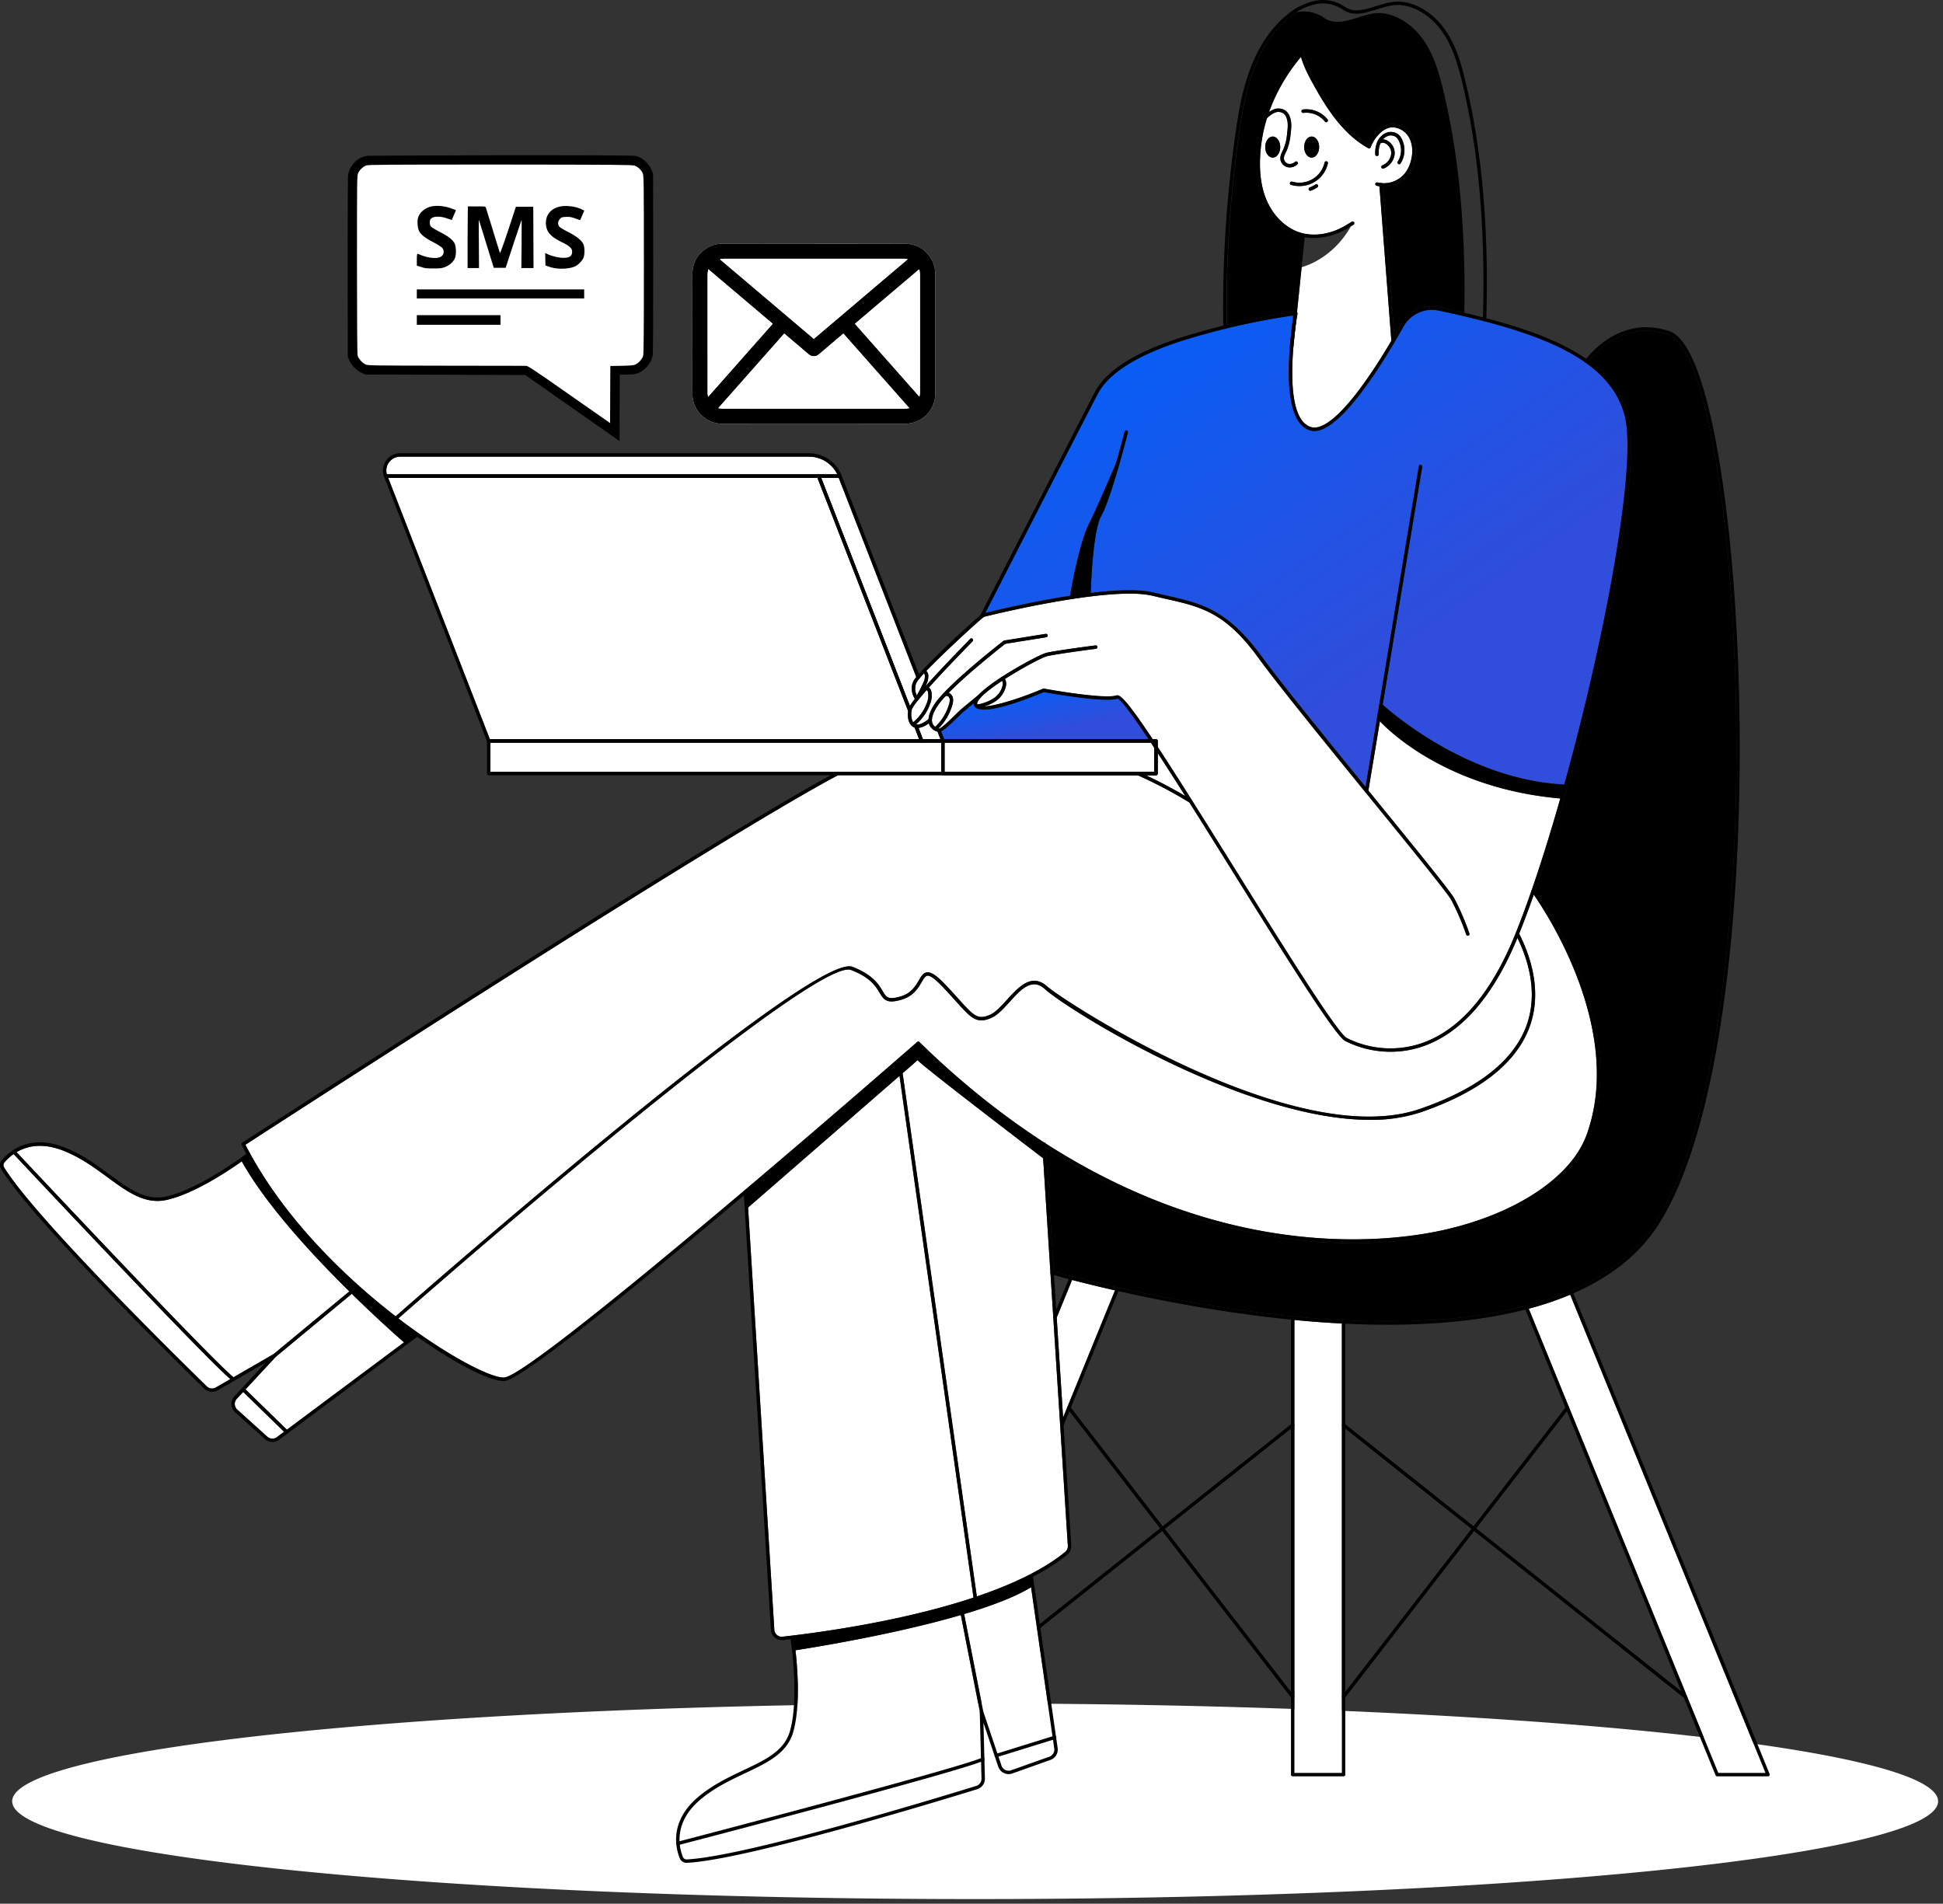 <svg xmlns="http://www.w3.org/2000/svg" width="248" height="243" fill="none"><rect width="100%" height="100%" fill="#333333" stroke="none"/><path fill="#fff" d="M124.465 242.412c67.881 0 122.909-5.589 122.909-12.483 0-6.895-55.028-12.484-122.909-12.484s-122.91 5.589-122.91 12.484c0 6.894 55.029 12.483 122.91 12.483Zm-4.806-149.026a1.555 1.555 0 0 1-1.033-.855 1.539 1.539 0 0 1-.065-.21 2.856 2.856 0 0 1-1.332.6l.558 1.434h2.243l-.368-.947s0-.014-.003-.022Zm-2.539 41.934-1.914 1.665 9.474 66.796c4.394-1.484 8.44-3.358 11.284-5.688a.942.942 0 0 0 .334-.789l-3.158-49.468c-1.909-1.459-15.491-11.828-16.02-12.516Zm30.207-39.854-.435-.673H120.57v3.734h26.757v-3.061Z"/><path fill="#000" d="M207.748 52.783c2.226 7.931-4.822 40.86-11.81 60.918.989 1.363 12.043 17.217 6.991 31.268-1.979 5.51-9.017 10.268-18.359 12.417-6.63 1.526-17.395 2.473-31.033-1.635a81.109 81.109 0 0 1-20.046-9.291l1.009 15.842c1.57.445 16.373 4.565 32.7 5.935 15.826 1.32 36.332.247 44.238-12.342 13.47-21.453 11.919-88.358 4.988-107.929-1.076-3.037-2.273-4.857-3.462-5.262-5.651-1.93-9.41 2.408-10.157 3.37 2.478 1.798 4.177 3.977 4.941 6.71Z"/><path fill="#fff" d="M127.971 87.481a.779.779 0 0 0-.076-.57c-1.546 1.018-2.861 2.052-3.133 2.72-.08.19-.033.264-.018.289a5.234 5.234 0 0 0 2.023-.742 2.697 2.697 0 0 0 1.204-1.697Z"/><path fill="url(#a)" d="M138.993 66.861c.955-1.924 2.552-5.628 3.462-7.75a154.372 154.372 0 0 0 1.091-4.009.217.217 0 0 1 .427.022.221.221 0 0 1-.004.085c-.087.346-2.162 8.46-3.383 10.599-1.064 1.86-1.318 8.487-1.36 9.867 3.145-.381 6.11-.512 7.977-.065.564.136 1.106.26 1.63.379 4.55 1.036 7.837 1.785 12.229 7.817 2.349 3.215 8 10.188 13.245 16.63l6.795-40.922a.227.227 0 0 1 .03-.08.222.222 0 0 1 .221-.1.214.214 0 0 1 .142.09.222.222 0 0 1 .038.162l-5.05 30.36c.969.88 10.804 9.565 23.174 10.188 5.227-18.811 9.397-41.107 7.666-47.233-.742-2.663-2.426-4.792-4.874-6.553a.25.25 0 0 1-.082-.034.211.211 0 0 1-.067-.075c-4.226-2.967-10.693-4.896-18.663-6.59a4.146 4.146 0 0 0-4.496 2.025c-2.858 5.075-8.015 13.337-11.388 13.34-.161 0-.321-.02-.477-.06-3.529-.922-2.888-9.214-2.394-13.057l.168-1.622a90.82 90.82 0 0 0-14.286 3.26c-5.588 1.797-9.261 4.114-10.621 6.696-1.731 3.274-12.491 24.321-14.368 27.99 1.197-.298 5.911-1.431 10.81-2.19.197-1.172 1.174-6.684 2.408-9.17Z"/><path fill="#fff" d="M118.332 89.641c.12-.307.173-.637.154-.967v-.059c-.03-.304-.055-.413-.208-.52-1.195 1.358-1.833 2.202-1.899 2.52-.114.545-.06 1.2.188 1.57a5.692 5.692 0 0 0 1.765-2.544Zm2.804.247c.063-.188.092-.384.087-.582a.573.573 0 0 0-.201-.423c-.076-.054-.16-.076-.346-.012a9.82 9.82 0 0 0-1.036 1.274c-.608.942-.818 1.709-.603 2.226a.95.95 0 0 0 .336.41 6.4 6.4 0 0 0 1.763-2.893Zm-3.496 4.903H62.597v3.737h57.535V94.79h-2.492Zm-1.101-2.015c-.598-.364-.742-1.284-.626-2.06l-.017-.028-9.605-24.69-1.941-4.992H49.552l12.976 33.362h54.792l-.581-1.484a1.025 1.025 0 0 1-.2-.108Z"/><path fill="url(#b)" d="M142.646 89.172c-1.642.557-8.611-.692-9.412-.838-1.462.618-7.968 3.277-8.863 1.805a.635.635 0 0 1-.084-.386c-.401.332-.856.708-1.19.99-.225.188-.569.519-.93.873-1.016.989-1.639 1.563-2.057 1.743l.391.99H146.6c-2.033-3.043-3.527-5.085-3.954-5.177Z"/><path fill="#fff" d="M108.809 123.409c2.604 1.009 3.353 2.256 3.847 3.082.495.826.695 1.16 2.28.707 1.363-.391 1.905-1.311 2.342-2.05.309-.527.577-.989 1.064-1.036.487-.047 1.179.371 2.25 1.484.71.741 1.279 1.375 1.783 1.933 1.914 2.13 2.428 2.701 4.028 1.979.698-.317 1.4-1.091 2.144-1.909 1.484-1.625 3.146-3.462 5.124-1.684 1.979 1.778 31.56 21.143 47.582 15.624 7.172-2.473 11.697-5.935 13.455-10.28 1.365-3.383 1.009-7.37-1.021-11.556-3.052 7.384-7.041 12.023-11.87 13.776-1.381.504-2.84.762-4.31.762a12.82 12.82 0 0 1-5.802-1.378c-1.33-.712-7.607-10.781-14.254-21.445-1.815-2.91-3.761-6.031-5.628-8.991a57.435 57.435 0 0 0-6.608-3.48h-38.261c-15.703 8.344-72.143 44.914-75.632 47.179 4.533 8.88 12.27 16.568 19.175 21.903 3.618-3.176 51.029-44.679 57.894-44.679.141-.007.283.013.418.059Zm7.96-34.199c-.215-.35-.688-1.317-.144-2.346a3.1 3.1 0 0 1 .319-.443l-9.891-25.429h-2.243l11.323 29.117c.193-.313.405-.612.636-.898Z"/><path fill="#fff" d="M118.49 86.298a2.2 2.2 0 0 1-.178.88s-.069.176-.173.409c1.399-1.578 3.262-3.524 4.985-5.3.364-.373.651-.668.688-.71a.207.207 0 0 1 .296-.054.225.225 0 0 1 .092.142.224.224 0 0 1-.035.165c-.027.04-.101.118-.727.761-2.085 2.144-3.71 3.869-4.874 5.176a1.013 1.013 0 0 1 .349.804v.057c.025.393-.034.786-.173 1.154a6.091 6.091 0 0 1-1.838 2.679c.376.106.938-.121 1.613-.656.029-.539.277-1.172.742-1.899 1.605-2.488 8.531-7.881 8.825-8.109a.249.249 0 0 1 .102-.044l5.284-.848a.218.218 0 0 1 .07.43l-5.231.84c-.479.377-4.75 3.73-7.228 6.257a.65.65 0 0 1 .193.102.989.989 0 0 1 .376.742c.011.251-.024.503-.104.742a6.81 6.81 0 0 1-1.766 2.967l.082.02c.27 0 1.39-1.1 1.993-1.69.383-.373.717-.697.955-.894.754-.629 2.119-1.751 2.119-1.751 1.954-2.03 7.691-5.097 8.596-5.325 1.14-.284 6.088-.927 6.298-.954a.218.218 0 0 1 .055.433c-.05 0-5.131.667-6.249.947-.604.15-3.153 1.484-5.374 2.91.156.27.205.59.136.893a3.138 3.138 0 0 1-1.385 1.978c-.432.28-.905.49-1.402.626 1.612-.037 5.025-1.192 7.508-2.25a.214.214 0 0 1 .124-.015c.076.015 7.666 1.41 9.303.863.494-.153 1.795 1.425 4.572 5.601h.426a.222.222 0 0 1 .217.218v.757a471.59 471.59 0 0 1 4.37 6.812.166.166 0 0 1 .034.057 1758.02 1758.02 0 0 1 5.644 9.004c6.323 10.139 12.859 20.632 14.095 21.29a12.379 12.379 0 0 0 9.756.591c4.802-1.746 8.774-6.447 11.801-13.977 1.872-4.657 3.84-10.673 5.688-17.197-14.343-1.269-21.787-8.549-23.023-9.862l-1.469 8.841.64.784c5.265 6.469 9.813 12.055 10.332 12.992a32.402 32.402 0 0 1 1.924 4.467.216.216 0 0 1 .011.084.207.207 0 0 1-.073.15.234.234 0 0 1-.143.055.222.222 0 0 1-.208-.149 32.233 32.233 0 0 0-1.892-4.394c-.494-.905-5.255-6.746-10.29-12.928-5.512-6.771-11.758-14.447-14.263-17.887-4.279-5.93-7.335-6.618-11.957-7.661-.524-.119-1.068-.248-1.635-.379-5.49-1.323-21.344 2.644-21.487 2.689a1.125 1.125 0 0 0-.161.118c-.925.742-5.072 4.56-7.198 6.78a.967.967 0 0 1 .242.666Zm-1.466 2.467c.322-.561.615-1.14.878-1.731a1.75 1.75 0 0 0 .15-.703c-.012-.22-.049-.321-.113-.378a7.402 7.402 0 0 0-.928 1.123 1.885 1.885 0 0 0 .052 1.775l.027-.034-.066-.052Z"/><path fill="#000" d="M186.904 39.926a715.612 715.612 0 0 0-3.165-.708 4.58 4.58 0 0 0-3.9.962c-.429.36-.79.792-1.066 1.279-.27.48-.537.942-.801 1.4l-.149-1.947-1.293-16.816-.02-.279h.371a3.893 3.893 0 0 0 2.765-1.397 4.623 4.623 0 0 0 .848-1.707c.351-1.25.247-2.495-.306-3.42-.651-1.102-1.979-1.691-3.084-1.375a3.21 3.21 0 0 0-1.353.851l-.119.119a5.362 5.362 0 0 0-.989 1.528 10.52 10.52 0 0 1-1.142-.769c-2.332-1.77-4.011-4.434-5.376-6.89-.772-1.392-1.437-2.653-1.746-4.023a.217.217 0 0 0-.057-.104.217.217 0 0 0-.104-.057.207.207 0 0 0-.218.07 26.71 26.71 0 0 0-1.716 2.225 22.349 22.349 0 0 0-2.967 6.064 20.304 20.304 0 0 0-.851 4.402c-.2 2.5.064 4.582.806 6.348.908 2.16 2.614 3.81 4.56 4.411.092.03.193.052.287.075l-.989 9.656c-.391.057-1.217.168-2.352.366a97.24 97.24 0 0 0-6.182 1.279 157.69 157.69 0 0 1 1.543-24.304c.358-2.513.831-5.418 1.842-8.16 1.083-2.907 2.631-5.194 4.602-6.794.295-.235.586-.45.878-.64a4.453 4.453 0 0 1 3.48.665c1.318.957 2.871.472 4.372 0 1.026-.32 2.089-.65 3.093-.55 2.021.201 4.041 1.554 5.406 3.614 1.182 1.775 1.825 3.82 2.431 6.348 1.667 6.988 2.542 14.642 2.673 23.403.023 1.529.018 3.183-.012 4.875Z"/><path fill="#fff" d="M147.765 98.745a.217.217 0 0 1-.218.218h-1.286a58.86 58.86 0 0 1 5.03 2.655 416.208 416.208 0 0 0-3.526-5.497v2.624Zm77.578 127.564-24.927-61.049a40.07 40.07 0 0 1-5.292 1.79l24.195 59.259h6.024Zm-107.988-93.282a102.09 102.09 0 0 0 15.891 12.797.19.19 0 0 1 .198.129c23.871 15.332 44.394 12.532 51.026 11.007 9.202-2.115 16.117-6.769 18.053-12.14 4.765-13.25-5.065-28.191-6.756-30.615a112.847 112.847 0 0 1-1.862 4.973c2.225 4.427 2.651 8.655 1.199 12.261-1.805 4.471-6.43 8.015-13.717 10.527a20.116 20.116 0 0 1-6.551.979c-15.951 0-38.38-13.912-41.471-16.699-1.659-1.484-3.044.034-4.511 1.654-.774.853-1.503 1.659-2.285 2.013-1.892.853-2.611.052-4.533-2.085a71.63 71.63 0 0 0-1.773-1.923c-.917-.958-1.538-1.403-1.887-1.363-.272.032-.477.381-.741.826-.453.762-1.069 1.808-2.599 2.245-1.821.522-2.204.05-2.773-.9-.494-.821-1.167-1.944-3.632-2.898-3.935-1.523-39.39 28.325-57.783 44.485 6.205 4.743 11.675 7.548 13.43 7.548h.065c1.978-.082 16.215-11.658 30.622-23.837a.242.242 0 0 1 .084-.071 1857.435 1857.435 0 0 0 22.009-18.918.22.22 0 0 1 .297.005Z"/><path fill="#fff" d="m135.692 180.947 6.628-16.24c-2.248-.51-4.111-.972-5.481-1.328l-1.963 4.805.816 12.763Zm35.583 45.361v-57.372a121.43 121.43 0 0 1-6.062-.45v57.822h6.062ZM95.482 154.13l3.353 53.91a.95.95 0 0 0 .33.662.952.952 0 0 0 .719.218c4.167-.46 14.996-1.877 24.368-4.99l-9.447-66.604-19.323 16.804Zm30.009 64.285 1.818 5.396 7.038-2.184-2.738-19.022c-2.05 1.252-5.129 2.404-8.549 3.423l2.431 12.387Zm-23.957-7.767c.274 2.433.633 7.208-.282 10.43-.777 2.721-3.262 3.905-6.138 5.263-1.823.863-3.89 1.837-5.688 3.346-2.238 1.879-2.742 3.845-2.686 5.341 3.168-.831 35.131-9.204 38.477-10.614l-.153-5.92-2.424-12.34c-8.729 2.552-19.464 4.241-21.106 4.494Zm1.72-152.355H51.075a1.769 1.769 0 0 0-1.694 2.265h57.489a3.995 3.995 0 0 0-3.616-2.265Zm72.818-34.522a3.618 3.618 0 0 1-.363-.067.22.22 0 0 1-.139-.099.218.218 0 0 1-.024-.169.209.209 0 0 1 .105-.134.211.211 0 0 1 .169-.018 3.493 3.493 0 0 0 3.492-1.15c.356-.462.616-.991.764-1.555.319-1.136.225-2.258-.247-3.08-.554-.936-1.667-1.44-2.592-1.179a2.812 2.812 0 0 0-1.165.742 4.878 4.878 0 0 0-1.112 1.731.223.223 0 0 1-.129.129.213.213 0 0 1-.18-.015c-3.148-1.731-5.255-4.983-6.902-7.946-.713-1.28-1.333-2.455-1.687-3.71a23.211 23.211 0 0 0-4.083 7.078 2.56 2.56 0 0 1 .572-.326 1.603 1.603 0 0 1 1.54.136c.227.177.403.41.51.678.304.707.247 1.461.138 2.304a7.02 7.02 0 0 1-.47 2.04 2.86 2.86 0 0 1-.121.248c-.161.329-.312.64-.247.945a.76.76 0 0 0 .549.56.956.956 0 0 0 .833-.246.22.22 0 0 1 .368.166.216.216 0 0 1-.069.153c-.26.244-.602.382-.959.385a1.203 1.203 0 0 1-1.182-.952c-.079-.442.118-.853.297-1.211.039-.082.079-.161.113-.248.241-.613.388-1.26.436-1.916.096-.777.153-1.484-.107-2.078a1.197 1.197 0 0 0-.371-.494 1.183 1.183 0 0 0-1.118-.082c-.377.177-.714.43-.989.742a20.099 20.099 0 0 0-.813 4.251c-.196 2.431.059 4.451.774 6.145.858 2.04 2.473 3.599 4.285 4.162 1.764.547 3.858.233 5.745-.863.274-.158.554-.329.836-.512a.22.22 0 1 1 .247.366c-.116.077-.23.141-.346.21-2.186 3.838-5.416 4.974-6.284 5.213l-.593 5.76a.216.216 0 0 1 .054.187c0 .035-.156.899-.314 2.19l-.2 1.94c-.342 4.036-.329 9.67 2.302 10.355 2.053.532 5.725-3.462 10.196-11.027v-.037l-1.519-19.702Zm-13.623-3.657c-.527 0-.954-.599-.954-1.34 0-.742.427-1.341.954-1.341.527 0 .955.6.955 1.34 0 .74-.438 1.34-.955 1.34Zm5.688 3.803a3.99 3.99 0 0 1-.811.418.217.217 0 0 1-.277-.293.221.221 0 0 1 .121-.115c.255-.097.498-.222.725-.373a.218.218 0 0 1 .305.058.22.22 0 0 1-.058.305h-.005Zm1.353-3.066a3.71 3.71 0 0 1-3.653 2.9c-.353 0-.705-.05-1.044-.148a.218.218 0 1 1 .124-.418 3.29 3.29 0 0 0 4.147-2.43.22.22 0 0 1 .261-.165.221.221 0 0 1 .165.26Zm-3.027-2.078c0-.741.425-1.34.954-1.34.529 0 .955.6.955 1.34 0 .74-.428 1.34-.955 1.34-.526 0-.954-.598-.954-1.34Zm2.95-3.214a.215.215 0 0 1-.307-.037 3.02 3.02 0 0 0-2.742-1.104.222.222 0 0 1-.248-.187.223.223 0 0 1 .105-.22.217.217 0 0 1 .081-.028 3.462 3.462 0 0 1 3.143 1.266.217.217 0 0 1-.032.302v.008Zm6.37 2.589a2.152 2.152 0 0 1 1.13-1.175 1.56 1.56 0 0 1 1.635.247c.189.186.337.41.435.656a3.135 3.135 0 0 1-.213 2.994.216.216 0 0 1-.178.094.218.218 0 0 1-.18-.344 2.69 2.69 0 0 0 .171-2.556 1.523 1.523 0 0 0-.332-.512 1.14 1.14 0 0 0-1.175-.173c-.217.095-.41.239-.563.42.137.004.272.03.4.08a1.804 1.804 0 0 1 1.081 1.916 2.245 2.245 0 0 1-1.385 1.716.216.216 0 0 1-.3-.159.216.216 0 0 1 .134-.244 1.807 1.807 0 0 0 1.113-1.383 1.378 1.378 0 0 0-.801-1.449.608.608 0 0 0-.514 0 .22.22 0 0 1-.052.018.066.066 0 0 1 0 .02c-.17.439-.243.91-.215 1.38a.222.222 0 0 1-.213.223.228.228 0 0 1-.225-.213 3.706 3.706 0 0 1 .247-1.564v.008ZM35.207 173.182l-3.865 4.167 5.28 5.142 14.946-11.146c-.68-.591-3.363-2.967-6.665-6.195l-9.696 8.032Zm-4.347-24.946c-1.898 1.345-6.146 4.152-9.566 4.919-2.767.62-4.988-.99-7.555-2.879-1.627-1.192-3.462-2.542-5.656-3.4-2.72-1.071-4.686-.574-5.972.19 2.246 2.394 24.863 26.473 27.697 28.738l5.124-2.967 9.66-8c-4.744-4.669-10.637-11.054-13.733-16.601Zm-.639 30.32a.97.97 0 0 0-.165 1.07c.054.116.132.22.227.305l3.838 3.462a.964.964 0 0 0 1.222.057l.925-.69-5.223-5.084-.824.88ZM1.73 147.307c-.437.306-.832.67-1.174 1.08a.521.521 0 0 0-.047.596c3.88 6.38 22.241 24.43 25.882 27.984a.969.969 0 0 0 1.157.146l1.857-1.076c-3.44-2.92-25.59-26.517-27.674-28.73Zm126.106 78.06a.962.962 0 0 0 1.236.603l4.867-1.731a.963.963 0 0 0 .633-1.046l-.163-1.142-6.962 2.161.389 1.155ZM87.16 237.023a.494.494 0 0 0 .495.327c7.451-.364 32.082-7.876 36.943-9.38a.963.963 0 0 0 .681-.947l-.057-2.144c-4.204 1.63-35.529 9.825-38.457 10.589.063.534.196 1.057.396 1.555Z"/><path fill="#000" d="M175.946 91.843s7.508 8.764 23.454 10.092l.442-1.568s-13.2-.616-23.594-10.342l-.302 1.818Zm-80.808 60.293 22.064-18.95s9.57 9.08 16.044 12.859l.124 1.978s-15.681-11.952-16.25-12.691l-21.846 18.99-.136-2.186Zm5.98 57.009.198 1.536s22.916-3.393 30.491-8.198l-.181-1.258s-9.686 5.443-30.508 7.92Zm-69.401-61.807s6.677 12.829 21.53 23.028l-1.511 1.127s-15.384-13.215-20.985-23.45l.966-.705ZM138.993 75.93l-2.448.346s1.061-6.617 2.448-9.41c1.387-2.791 4.13-9.344 4.13-9.344s-1.509 6.385-2.56 7.844c-1.051 1.459-1.57 10.564-1.57 10.564Zm28.731-45.55a6.491 6.491 0 0 1-1.917-.282c-1.949-.604-3.652-2.253-4.558-4.412-.741-1.768-1.009-3.845-.808-6.35.363-4.553 2.225-8.829 5.542-12.709a.212.212 0 0 1 .217-.072.22.22 0 0 1 .161.163c.309 1.37.974 2.634 1.746 4.024 1.578 2.84 3.583 5.955 6.519 7.666a5.229 5.229 0 0 1 1.115-1.642 3.258 3.258 0 0 1 1.352-.853c1.108-.319 2.439.272 3.089 1.378.544.922.655 2.168.304 3.417a4.705 4.705 0 0 1-.845 1.709 3.931 3.931 0 0 1-3.942 1.298.217.217 0 1 1 .111-.42 3.482 3.482 0 0 0 3.492-1.153c.357-.46.616-.989.764-1.553.319-1.135.225-2.257-.247-3.078-.554-.938-1.665-1.445-2.592-1.18a2.813 2.813 0 0 0-1.165.742 4.882 4.882 0 0 0-1.113 1.73.222.222 0 0 1-.128.13.213.213 0 0 1-.181-.015c-3.148-1.731-5.255-4.983-6.902-7.946-.712-1.28-1.333-2.458-1.686-3.71-3.086 3.695-4.817 7.776-5.176 12.11-.195 2.432.059 4.452.774 6.146.858 2.04 2.473 3.598 4.286 4.162 1.763.546 3.857.232 5.744-.863.275-.159.554-.33.836-.512a.221.221 0 0 1 .341.225.223.223 0 0 1-.094.14c-.289.189-.576.362-.855.525a8.427 8.427 0 0 1-4.184 1.185Z"/><path fill="#000" d="M156.35 41.966a.22.22 0 0 1-.217-.215 158.818 158.818 0 0 1 1.548-24.643c.366-2.537.833-5.475 1.867-8.242 1.11-2.968 2.703-5.33 4.733-6.981a8.16 8.16 0 0 1 3.494-1.763 4.903 4.903 0 0 1 3.846.73c1.14.823 2.522.395 3.986-.06 1.066-.334 2.169-.675 3.269-.567 2.149.213 4.288 1.635 5.728 3.804 1.214 1.83 1.872 3.92 2.472 6.491 1.68 7.018 2.557 14.704 2.691 23.493.03 2.095 0 4.439-.057 6.778a.219.219 0 0 1-.224.212.219.219 0 0 1-.211-.224c.067-2.334.086-4.671.054-6.76-.131-8.762-1.006-16.416-2.675-23.402-.604-2.528-1.249-4.575-2.426-6.353-1.368-2.06-3.388-3.408-5.409-3.61-1.009-.102-2.07.23-3.096.548-1.501.468-3.054.95-4.369 0a4.492 4.492 0 0 0-3.505-.653 7.68 7.68 0 0 0-3.291 1.687c-1.978 1.602-3.519 3.89-4.6 6.796-1.014 2.72-1.483 5.635-1.845 8.16a158.421 158.421 0 0 0-1.545 24.574.203.203 0 0 1-.015.084.21.21 0 0 1-.117.12.211.211 0 0 1-.083.018l-.003-.022Z"/><path fill="#000" d="M177.803 43.67a.215.215 0 0 1-.217-.203l-1.536-19.864a.22.22 0 0 1 .115-.223.213.213 0 0 1 .085-.024.229.229 0 0 1 .235.202l1.524 19.865a.218.218 0 0 1-.052.159.216.216 0 0 1-.149.074l-.005.015Zm-12.948.834h-.022a.216.216 0 0 1-.15-.083.225.225 0 0 1-.045-.165l1.459-14.128a.218.218 0 0 1 .247-.192.22.22 0 0 1 .151.081.215.215 0 0 1 .044.166L165.08 44.31a.22.22 0 0 1-.074.14.22.22 0 0 1-.151.053Z"/><path fill="#000" d="M177.497 134.258a12.82 12.82 0 0 1-5.802-1.378c-1.33-.712-7.607-10.782-14.254-21.443-6.12-9.82-13.737-22.04-14.795-22.256-1.643.554-8.611-.695-9.412-.84-1.462.617-7.968 3.276-8.863 1.804a.746.746 0 0 1-.015-.682c.774-1.892 8.143-5.866 9.182-6.13 1.14-.285 6.088-.928 6.298-.955a.218.218 0 0 1 .055.433c-.05 0-5.132.667-6.249.947-1.066.267-8.203 4.224-8.878 5.866-.079.19-.032.264-.018.289.522.858 5.213-.655 8.379-2.006a.212.212 0 0 1 .123-.014c.077.014 7.666 1.41 9.304.863.919-.305 4.604 5.349 15.262 22.449 6.324 10.139 12.86 20.632 14.096 21.289a12.363 12.363 0 0 0 9.756.591c4.802-1.745 8.774-6.447 11.801-13.977 7.371-18.341 16.249-57.733 13.868-66.205-2.038-7.258-10.943-10.547-23.686-13.255a4.146 4.146 0 0 0-4.496 2.026c-3.002 5.331-8.539 14.152-11.87 13.282-4.204-1.096-2.495-12.637-2.156-14.69a90.711 90.711 0 0 0-14.363 3.27c-5.589 1.797-9.261 4.115-10.621 6.696-1.88 3.571-14.519 28.288-14.647 28.538a.215.215 0 0 1-.127.108.218.218 0 0 1-.262-.306c.127-.247 12.771-24.977 14.65-28.542 1.434-2.72 5.092-5.05 10.881-6.91a90.396 90.396 0 0 1 14.729-3.336.225.225 0 0 1 .185.067.23.23 0 0 1 .05.087.227.227 0 0 1 .005.1c-.023.135-2.342 13.41 1.788 14.485 2.225.581 6.372-4.184 11.375-13.075a4.577 4.577 0 0 1 4.968-2.225c12.897 2.74 21.918 6.093 24.015 13.561 2.45 8.72-6.316 47.661-13.886 66.488-3.074 7.648-7.132 12.434-12.055 14.224a12.581 12.581 0 0 1-4.315.762Z"/><path fill="#000" d="M119.855 93.424a.347.347 0 0 1-.072 0 1.6 1.6 0 0 1-1.157-.886c-.277-.655-.062-1.538.64-2.624 1.605-2.487 8.532-7.88 8.826-8.108a.247.247 0 0 1 .102-.045l5.284-.848a.217.217 0 1 1 .069.43l-5.23.841c-.603.472-7.184 5.64-8.685 7.968-.608.945-.818 1.711-.603 2.225a1.175 1.175 0 0 0 .841.629c.269 0 1.389-1.1 1.993-1.69.383-.373.717-.697.954-.895.755-.628 2.12-1.75 2.12-1.75l.277.336s-1.363 1.122-2.12 1.75c-.222.186-.566.52-.927.874-1.241 1.194-1.907 1.793-2.312 1.793Z"/><path fill="#000" d="M117.103 92.93a1.061 1.061 0 0 1-.564-.154c-.648-.394-.762-1.442-.593-2.248.197-.957 3.939-4.904 7.171-8.235.364-.376.653-.673.69-.717a.211.211 0 0 1 .297-.054.226.226 0 0 1 .057.309c-.028.04-.102.118-.742.766-4.555 4.699-6.924 7.387-7.063 8.02-.141.675-.03 1.528.396 1.788.378.227 1.024 0 1.825-.656a.218.218 0 1 1 .274.34c-.672.56-1.263.84-1.748.84Z"/><path fill="#000" d="M187.356 119.421a.231.231 0 0 1-.127-.041.226.226 0 0 1-.08-.108 32.18 32.18 0 0 0-1.892-4.394c-.495-.905-5.255-6.746-10.29-12.929-5.512-6.77-11.759-14.447-14.264-17.886-4.295-5.908-7.349-6.596-11.974-7.64-.524-.118-1.068-.247-1.634-.378-5.49-1.32-21.344 2.644-21.488 2.689-.4.195-7.97 7.17-8.596 8.343-.539 1.019.169 1.978.198 2.02a.216.216 0 0 1-.05.293.217.217 0 0 1-.296-.03c-.037-.05-.908-1.22-.247-2.473.625-1.18 8.296-8.386 8.853-8.557.143-.044 16.022-4.068 21.717-2.695l1.63.378c4.55 1.034 7.836 1.783 12.228 7.815 2.501 3.432 8.742 11.1 14.252 17.867 5.265 6.469 9.812 12.055 10.332 12.992a32.565 32.565 0 0 1 1.924 4.466.224.224 0 0 1-.011.167.213.213 0 0 1-.125.11.25.25 0 0 1-.06-.009Z"/><path fill="#000" d="M174.435 101.167h-.037a.223.223 0 0 1-.14-.087.202.202 0 0 1-.035-.076.243.243 0 0 1-.003-.085l6.875-41.399a.216.216 0 0 1 .251-.18.218.218 0 0 1 .179.251l-6.875 41.4a.221.221 0 0 1-.215.176Z"/><path fill="#000" d="M199.842 100.585c-13.225-.574-23.629-10.302-23.74-10.401a.207.207 0 0 1-.064-.154.215.215 0 0 1 .135-.2.216.216 0 0 1 .238.047c.101.096 10.386 9.714 23.453 10.282a.217.217 0 0 1 .218.218.217.217 0 0 1-.218.218l-.022-.01Zm-60.849-24.441a.216.216 0 0 1-.198-.14.239.239 0 0 1-.015-.083c0-.334.188-8.16 1.422-10.33 1.195-2.089 3.321-10.405 3.341-10.49a.22.22 0 0 1 .266-.157.22.22 0 0 1 .134.1c.029.05.037.11.023.166-.086.344-2.161 8.458-3.383 10.597-1.182 2.067-1.365 10.042-1.367 10.121a.222.222 0 0 1-.223.216ZM124.752 90.36a.219.219 0 0 1-.225-.197.22.22 0 0 1 .185-.235 5.296 5.296 0 0 0 2.06-.76 2.683 2.683 0 0 0 1.2-1.686c.044-.248.027-.552-.164-.663a.22.22 0 0 1-.108-.216.219.219 0 0 1 .326-.162c.388.225.45.727.376 1.12a3.155 3.155 0 0 1-1.385 1.978 5.75 5.75 0 0 1-2.226.824l-.039-.003Zm-5.349 2.897a.216.216 0 0 1-.164-.074.227.227 0 0 1-.054-.158.224.224 0 0 1 .072-.151 6.4 6.4 0 0 0 1.879-2.988c.063-.187.092-.384.087-.58a.564.564 0 0 0-.201-.421c-.076-.057-.16-.08-.346-.015a.219.219 0 0 1-.143-.413.764.764 0 0 1 .742.077.997.997 0 0 1 .375.741 2.03 2.03 0 0 1-.103.742 6.828 6.828 0 0 1-2.008 3.195.212.212 0 0 1-.136.045Zm-2.827-.586a.217.217 0 0 1-.207-.147.218.218 0 0 1-.003-.133.22.22 0 0 1 .077-.11 5.646 5.646 0 0 0 1.889-2.639c.117-.308.169-.637.153-.967v-.06c-.034-.328-.052-.43-.247-.546a.213.213 0 0 1-.101-.135.226.226 0 0 1-.004-.085.221.221 0 0 1 .166-.179.217.217 0 0 1 .167.028c.383.233.413.53.45.873v.057a2.76 2.76 0 0 1-.173 1.153 6.085 6.085 0 0 1-2.021 2.846.222.222 0 0 1-.146.044Zm.591-3.573a.075.075 0 0 1-.032 0l.066-.207-.178-.122c.323-.56.616-1.139.878-1.73.098-.222.15-.461.151-.703-.017-.294-.076-.376-.185-.423a.22.22 0 0 1-.109-.29.218.218 0 0 1 .287-.108.836.836 0 0 1 .445.796 2.2 2.2 0 0 1-.178.88c-.008.008-.767 1.907-1.145 1.907Zm34.807 13.405a.216.216 0 0 1-.114-.032 56.842 56.842 0 0 0-6.699-3.527.219.219 0 0 1 .175-.4 57.655 57.655 0 0 1 6.749 3.556c.049.03.083.079.096.135a.215.215 0 0 1-.027.164.219.219 0 0 1-.18.104Zm-87.698 73.78c-4.451 0-25.088-13.602-33.434-30.138a.213.213 0 0 1 .077-.279c.595-.389 59.802-38.803 75.876-47.315a.22.22 0 0 1 .296.09.219.219 0 0 1-.09.296c-15.64 8.282-72.185 44.921-75.672 47.186 8.747 17.152 29.475 29.865 33.014 29.712 3.07-.126 35.825-28.068 52.715-42.826a.22.22 0 0 1 .297 0c30.278 29.583 59.026 25.812 67.125 23.953 9.202-2.117 16.116-6.771 18.052-12.142 5.179-14.398-6.877-30.791-6.998-30.954a.209.209 0 0 1-.041-.078.23.23 0 0 1-.007-.087.227.227 0 0 1 .028-.083.24.24 0 0 1 .058-.065.218.218 0 0 1 .311.053c.123.166 12.317 16.742 7.06 31.362-1.978 5.51-9.016 10.267-18.359 12.416-6.63 1.526-17.395 2.473-31.033-1.634-12.941-3.907-25.167-11.398-36.352-22.257-3.536 3.069-48.922 42.626-52.84 42.79h-.083Z"/><path fill="#000" d="M50.49 168.541a.218.218 0 0 1-.144-.381c2.174-1.909 53.255-46.738 58.45-44.745 2.604 1.009 3.354 2.255 3.848 3.081.495.826.695 1.16 2.28.705 1.363-.388 1.904-1.308 2.342-2.048.309-.526.576-.989 1.063-1.036.488-.047 1.18.371 2.251 1.496.71.742 1.278 1.373 1.783 1.932 1.914 2.129 2.428 2.7 4.028 1.978.698-.317 1.4-1.091 2.142-1.909 1.484-1.625 3.148-3.462 5.126-1.684 1.978 1.778 31.557 21.143 47.582 15.624 7.171-2.473 11.697-5.935 13.455-10.278 1.412-3.499.989-7.646-1.236-11.989a.218.218 0 0 1 .095-.293.217.217 0 0 1 .293.096c2.275 4.451 2.705 8.729 1.236 12.349-1.805 4.474-6.429 8.015-13.717 10.528a20.216 20.216 0 0 1-6.531.979c-15.948 0-38.38-13.913-41.471-16.7-1.659-1.483-3.044.037-4.511 1.655-.774.853-1.503 1.659-2.285 2.01-1.892.856-2.611.057-4.535-2.082a74.387 74.387 0 0 0-1.771-1.924c-.915-.957-1.533-1.402-1.887-1.363-.272.033-.477.381-.741.824-.453.764-1.069 1.81-2.599 2.248-1.823.522-2.204.049-2.773-.9-.494-.821-1.167-1.944-3.632-2.899-3.957-1.528-39.669 28.548-58.003 44.664a.214.214 0 0 1-.138.062Z"/><path fill="#000" d="M34.766 184.071c-.346 0-.68-.128-.937-.359l-3.838-3.462a1.411 1.411 0 0 1-.462-.979 1.401 1.401 0 0 1 .37-1.017l4.014-4.325-6.148 3.551a1.4 1.4 0 0 1-1.679-.21C22.44 173.716 4.04 155.629.138 149.212a.953.953 0 0 1 .081-1.103c.903-1.088 3.49-3.432 8.023-1.642 2.238.881 4.107 2.248 5.754 3.462 2.473 1.818 4.624 3.386 7.204 2.807 4.355-.977 10.324-5.519 10.386-5.564a.217.217 0 0 1 .306.041.218.218 0 0 1-.041.305c-.248.191-6.106 4.644-10.555 5.643-2.772.624-4.988-.989-7.555-2.878-1.627-1.192-3.462-2.542-5.655-3.4-4.268-1.679-6.677.494-7.528 1.513a.519.519 0 0 0-.047.596c3.875 6.368 22.24 24.42 25.88 27.974a.964.964 0 0 0 1.157.143l7.401-4.275a.214.214 0 0 1 .15-.027.215.215 0 0 1 .179.222.217.217 0 0 1-.06.141l-4.997 5.386a.968.968 0 0 0-.166 1.07.967.967 0 0 0 .228.305l3.838 3.462a.969.969 0 0 0 1.221.057l17.776-13.255a.214.214 0 0 1 .173-.066.208.208 0 0 1 .09.027.223.223 0 0 1 .108.151.219.219 0 0 1-.124.237l-17.756 13.25c-.243.181-.54.278-.843.277Z"/><path fill="#000" d="M29.791 176.283a.227.227 0 0 1-.128-.04c-2.439-1.766-27.007-27.944-28.05-29.072a.217.217 0 0 1 .154-.372.22.22 0 0 1 .154.063c.265.287 25.593 27.287 28.001 29.027a.22.22 0 0 1 0 .352.217.217 0 0 1-.128.042h-.003Zm6.808 6.725a.23.23 0 0 1-.153-.062l-5.564-5.418a.219.219 0 0 1 .304-.314l5.564 5.418a.212.212 0 0 1 .064.155.214.214 0 0 1-.064.154.216.216 0 0 1-.151.067Zm-1.54-9.767a.213.213 0 0 1-.093-.021.219.219 0 0 1-.046-.367l10.567-8.751a.2.2 0 0 1 .074-.041c.028-.009.056-.012.085-.009a.212.212 0 0 1 .188.151.22.22 0 0 1-.015.166.205.205 0 0 1-.053.066L35.2 173.19a.22.22 0 0 1-.14.051Zm52.579 64.544a.948.948 0 0 1-.883-.598c-.524-1.313-1.34-4.699 2.389-7.834 1.842-1.546 3.937-2.533 5.784-3.406 2.78-1.313 5.181-2.445 5.903-4.99 1.222-4.293.084-11.704.072-11.781a.198.198 0 0 1 .003-.084.234.234 0 0 1 .035-.077.202.202 0 0 1 .063-.057.214.214 0 0 1 .24.01.225.225 0 0 1 .087.141c.049.309 1.164 7.585-.082 11.969-.777 2.721-3.262 3.905-6.138 5.265-1.822.861-3.89 1.835-5.688 3.344-3.511 2.947-2.754 6.113-2.265 7.337a.51.51 0 0 0 .495.326c7.453-.363 32.081-7.876 36.943-9.38a.965.965 0 0 0 .68-.947l-.223-8.546a.22.22 0 0 1 .18-.225.218.218 0 0 1 .246.151l2.347 6.963a.953.953 0 0 0 .491.561.965.965 0 0 0 .745.043l4.867-1.731a.964.964 0 0 0 .633-1.046l-3.156-21.948a.216.216 0 0 1 .041-.161.215.215 0 0 1 .304-.044.223.223 0 0 1 .086.144l3.158 21.944a1.4 1.4 0 0 1-.92 1.521l-4.867 1.731a1.39 1.39 0 0 1-1.08-.061 1.395 1.395 0 0 1-.715-.812l-1.885-5.593.183 7.099a1.404 1.404 0 0 1-.989 1.375c-4.869 1.506-29.546 9.031-37.05 9.397h-.034Z"/><path fill="#000" d="M86.552 235.523a.219.219 0 0 1-.057-.431c.364-.094 36.182-9.451 38.86-10.735a.236.236 0 0 1 .082-.021.243.243 0 0 1 .085.012.23.23 0 0 1 .124.112.218.218 0 0 1 .008.166.21.21 0 0 1-.111.124c-2.72 1.301-37.458 10.387-38.936 10.765a.249.249 0 0 1-.055.008Zm40.618-11.217a.216.216 0 0 1-.184-.333.218.218 0 0 1 .119-.092l7.419-2.305a.212.212 0 0 1 .09-.017.217.217 0 0 1 .215.245.204.204 0 0 1-.029.086.21.21 0 0 1-.145.104l-7.419 2.303a.185.185 0 0 1-.066.009Zm-1.889-5.616a.218.218 0 0 1-.215-.176l-2.644-13.465a.216.216 0 0 1 .093-.223.229.229 0 0 1 .079-.033.216.216 0 0 1 .163.033.232.232 0 0 1 .061.06.248.248 0 0 1 .032.079l2.643 13.465a.216.216 0 0 1-.17.247l-.042.013Z"/><path fill="#000" d="M99.783 209.362a1.39 1.39 0 0 1-1.385-1.303l-3.477-55.908a.222.222 0 0 1 .205-.233.214.214 0 0 1 .158.055.211.211 0 0 1 .072.151l3.477 55.908a.954.954 0 0 0 .669.853.933.933 0 0 0 .382.034c6.205-.687 27.108-3.476 36.08-10.826a.947.947 0 0 0 .334-.786l-3.269-51.252a.218.218 0 0 1 .01-.084.224.224 0 0 1 .11-.125.236.236 0 0 1 .168-.012.22.22 0 0 1 .126.111.2.2 0 0 1 .021.083l3.269 51.259a1.376 1.376 0 0 1-.495 1.152c-9.063 7.419-30.078 10.228-36.302 10.913-.05.007-.102.01-.153.01Z"/><path fill="#000" d="M124.499 204.275a.22.22 0 0 1-.217-.188l-9.748-68.748a.22.22 0 0 1 .185-.247.22.22 0 0 1 .247.185l9.749 68.748a.222.222 0 0 1-.186.247l-.03.003Zm52.597-35.175c-3.41 0-6.768-.171-9.939-.435-17.229-1.44-32.771-5.935-32.924-5.987a.217.217 0 0 1-.042-.398.215.215 0 0 1 .163-.02c.156.044 15.661 4.535 32.845 5.972 15.827 1.32 36.333.247 44.239-12.343 13.47-21.452 11.919-88.357 4.987-107.928-1.075-3.037-2.272-4.857-3.462-5.262-6.296-2.152-10.255 3.499-10.294 3.556a.218.218 0 0 1-.359-.247c.04-.06 4.182-5.983 10.794-3.723 1.336.456 2.589 2.318 3.729 5.532 6.952 19.628 8.495 86.766-5.029 108.315-6.425 10.228-20.978 12.968-34.708 12.968Zm-59.457-74.306h-55.26a.218.218 0 0 1-.203-.141L49.028 60.846a.22.22 0 0 1 .203-.297h55.262a.218.218 0 0 1 .203.138l11.601 29.834a.22.22 0 0 1-.293.28.22.22 0 0 1-.116-.122l-11.546-29.675H49.55l12.978 33.362h54.792l-.598-1.578a.218.218 0 0 1 .292-.28.22.22 0 0 1 .116.122l.724 1.865a.219.219 0 0 1 .015.104.22.22 0 0 1-.121.172.223.223 0 0 1-.109.023Z"/><path fill="#000" d="M120.35 94.794h-2.721a.222.222 0 0 1-.123-.04.214.214 0 0 1-.079-.101l-.705-1.865a.218.218 0 1 1 .408-.158l.67 1.731h2.243l-.368-.947a.22.22 0 0 1 .003-.168.22.22 0 0 1 .289-.111.22.22 0 0 1 .116.12l.494 1.237c.013.033.017.07.013.105a.208.208 0 0 1-.038.098.21.21 0 0 1-.202.099Zm-4.256-3.971a.22.22 0 0 1-.203-.141l-11.603-29.836a.218.218 0 0 1-.012-.105.218.218 0 0 1 .217-.192h2.721a.216.216 0 0 1 .202.138l9.989 25.68a.219.219 0 0 1-.291.278.217.217 0 0 1-.115-.12l-9.944-25.531h-2.243l11.487 29.527a.221.221 0 0 1-.126.282.217.217 0 0 1-.079.02Z"/><path fill="#000" d="M107.203 60.994H49.231a.218.218 0 0 1-.203-.139 2.205 2.205 0 0 1 2.052-3h52.179a4.43 4.43 0 0 1 4.152 2.842.219.219 0 0 1-.021.203.213.213 0 0 1-.182.094h-.005Zm-57.817-.436h57.486a3.99 3.99 0 0 0-3.618-2.265H51.075a1.765 1.765 0 0 0-1.694 2.265h.005Zm98.161 38.405H62.379a.212.212 0 0 1-.154-.063.216.216 0 0 1-.063-.155v-4.172a.218.218 0 0 1 .217-.217h85.168a.22.22 0 0 1 .218.217v4.172a.217.217 0 0 1-.218.218Zm-84.95-.436h84.73v-3.734h-84.73v3.734Z"/><path fill="#000" d="M147.547 98.963h-27.202a.218.218 0 0 1-.218-.218v-4.172a.22.22 0 0 1 .218-.217h27.202a.22.22 0 0 1 .218.218v4.17a.217.217 0 0 1-.218.219Zm-26.977-.436h26.757v-3.734H120.57v3.734Zm50.922 128.217h-6.496a.22.22 0 0 1-.155-.063.22.22 0 0 1-.063-.155v-58.203a.217.217 0 0 1 .218-.218.217.217 0 0 1 .218.218v57.985h6.061v-57.569c0-.058.023-.114.063-.154a.219.219 0 0 1 .308 0c.041.04.064.096.064.154v57.792a.211.211 0 0 1-.135.197.212.212 0 0 1-.083.016Zm54.175-.001h-6.497a.214.214 0 0 1-.2-.136l-24.329-59.583a.22.22 0 0 1 .359-.236c.02.02.036.044.047.071l24.272 59.449h6.024l-24.94-61.081a.22.22 0 0 1 .119-.285.215.215 0 0 1 .167.001.221.221 0 0 1 .117.118l25.063 61.383a.218.218 0 0 1-.101.273.21.21 0 0 1-.101.026Zm-90.133-44.614a.201.201 0 0 1-.084-.018.2.2 0 0 1-.071-.047.208.208 0 0 1-.065-.154c0-.028.006-.057.017-.083l7.085-17.35a.215.215 0 0 1 .117-.118.215.215 0 0 1 .285.117.215.215 0 0 1 .001.167l-7.083 17.35a.213.213 0 0 1-.08.098.215.215 0 0 1-.122.038Zm-.878-13.759a.273.273 0 0 1-.085-.017.221.221 0 0 1-.118-.285l2.052-5.025a.215.215 0 0 1 .118-.118.216.216 0 0 1 .285.117.22.22 0 0 1 0 .167l-2.05 5.025a.217.217 0 0 1-.202.136Z"/><path fill="#000" d="M171.492 216.814a.202.202 0 0 1-.133-.047.211.211 0 0 1-.04-.304l28.563-36.894a.218.218 0 0 1 .389.106.218.218 0 0 1-.043.162l-28.563 36.893a.222.222 0 0 1-.173.084Z"/><path fill="#000" d="M215.117 216.814a.218.218 0 0 1-.136-.047l-43.625-34.688a.213.213 0 0 1-.081-.146.245.245 0 0 1 .007-.085.217.217 0 0 1 .186-.155.219.219 0 0 1 .16.045l43.625 34.686a.215.215 0 0 1 .08.146.219.219 0 0 1-.216.244Zm-50.121.001a.225.225 0 0 1-.173-.084l-28.565-36.893a.217.217 0 1 1 .343-.268l28.563 36.894c.017.023.03.048.038.076a.211.211 0 0 1-.078.228.206.206 0 0 1-.128.047Z"/><path fill="#000" d="M132.564 207.917a.221.221 0 0 1-.209-.28.215.215 0 0 1 .073-.111l32.432-25.788a.221.221 0 0 1 .307.035.215.215 0 0 1 .02.242.2.2 0 0 1-.055.064L132.7 207.867a.227.227 0 0 1-.136.05Zm36.712-192.326a.213.213 0 0 1-.17-.082 3.019 3.019 0 0 0-2.743-1.102.217.217 0 0 1-.161-.043.216.216 0 0 1-.042-.306.219.219 0 0 1 .144-.084 3.462 3.462 0 0 1 3.143 1.266.222.222 0 0 1 .047.16.214.214 0 0 1-.218.19Zm-3.439 8.16c-.353 0-.705-.05-1.044-.148a.218.218 0 1 1 .124-.418 3.29 3.29 0 0 0 4.147-2.431.22.22 0 0 1 .397-.068.216.216 0 0 1 .028.164 3.708 3.708 0 0 1-3.652 2.901Zm1.58-3.639c.527 0 .954-.6.954-1.34 0-.74-.427-1.34-.954-1.34-.527 0-.955.6-.955 1.34 0 .74.428 1.34.955 1.34Zm-4.968 0c.527 0 .954-.6.954-1.34 0-.74-.427-1.34-.954-1.34-.527 0-.955.6-.955 1.34 0 .74.428 1.34.955 1.34Z"/><path fill="#000" d="M164.62 21.369a1.202 1.202 0 0 1-1.182-.952c-.079-.443.119-.851.297-1.212.04-.082.079-.161.114-.247.241-.614.387-1.26.435-1.917.096-.777.153-1.484-.106-2.077a1.214 1.214 0 0 0-.371-.495 1.184 1.184 0 0 0-1.118-.082 3.15 3.15 0 0 0-1.039.772.218.218 0 0 1-.154.064.219.219 0 0 1-.155-.373c.331-.37.736-.667 1.19-.87a1.604 1.604 0 0 1 1.54.136c.227.177.403.412.51.68.304.704.247 1.459.138 2.302a7.038 7.038 0 0 1-.47 2.043 3.8 3.8 0 0 1-.121.247c-.161.329-.311.64-.247.944a.773.773 0 0 0 .569.581.97.97 0 0 0 .833-.247.22.22 0 0 1 .357.071.219.219 0 0 1 0 .168.21.21 0 0 1-.048.07 1.42 1.42 0 0 1-.972.394Zm13.972-.403a.213.213 0 0 1-.126-.04.205.205 0 0 1-.059-.061.21.21 0 0 1-.03-.165.222.222 0 0 1 .034-.078 2.685 2.685 0 0 0 .171-2.56 1.505 1.505 0 0 0-.331-.511 1.14 1.14 0 0 0-1.175-.173 1.733 1.733 0 0 0-.893.932c-.169.44-.242.91-.215 1.38a.218.218 0 0 1-.061.154.218.218 0 0 1-.151.068.205.205 0 0 1-.16-.056.197.197 0 0 1-.065-.156 3.695 3.695 0 0 1 .247-1.56 2.159 2.159 0 0 1 1.13-1.175 1.558 1.558 0 0 1 1.635.247c.188.186.337.409.435.655a3.147 3.147 0 0 1-.213 2.995.214.214 0 0 1-.173.104Z"/><path fill="#000" d="M176.524 21.525a.218.218 0 0 1-.216-.176.218.218 0 0 1 .135-.244 1.81 1.81 0 0 0 1.113-1.38 1.379 1.379 0 0 0-.802-1.45.614.614 0 0 0-.514 0 .22.22 0 0 1-.166.025.222.222 0 0 1-.133-.1.218.218 0 0 1 .079-.3 1.044 1.044 0 0 1 .888-.03 1.804 1.804 0 0 1 1.085 1.924 2.253 2.253 0 0 1-1.384 1.716.201.201 0 0 1-.085.015Zm-9.275 2.823a.216.216 0 0 1-.221-.177.215.215 0 0 1 .142-.246c.254-.096.498-.222.724-.373a.22.22 0 0 1 .34.223.218.218 0 0 1-.093.14 4.187 4.187 0 0 1-.811.418.208.208 0 0 1-.081.015Z"/><path fill="#fff" d="m44.98 45.575.606 1.212 1.212.606H66.8l11.516 7.273v-7.273h1.819l1.818-.606.91-1.818V23.755l-.607-2.424-2.121-.91H47.707l-1.818.304-.909 1.515v23.335Z"/><path fill="#000" d="M47.003 19.88c-1.273.116-2.298 1.092-2.563 2.381-.05.265-.066 4.133-.066 11.82l.017 11.441.181.447c.248.611.893 1.29 1.521 1.587l.513.248 10.217.033 10.217.033 6.018 4.216 6.018 4.215.016-4.232.017-4.232 1.008-.033c.893-.017 1.058-.05 1.455-.232.876-.413 1.57-1.29 1.736-2.198.05-.282.066-4.266.066-11.821l-.016-11.39-.182-.43c-.364-.893-1.158-1.621-2-1.82-.298-.082-4.183-.099-17.03-.099-9.125.034-16.862.05-17.143.067Zm33.974 1.257c.413.132.876.546 1.058.976.132.297.149.777.149 11.671 0 8.482-.017 11.424-.1 11.656-.115.397-.595.925-.991 1.09-.315.133-.662.15-2.86.183h-.331l-.017 3.637-.016 3.654-5.225-3.654c-4.744-3.323-5.24-3.637-5.521-3.654-.182 0-4.778 0-10.234-.016-9.457-.017-9.936-.017-10.233-.166-.397-.165-.893-.727-1.009-1.107-.05-.182-.083-4.25-.083-11.64 0-10.894 0-11.374.15-11.671.181-.413.627-.827 1.024-.976.281-.099 2.53-.115 17.095-.115 15.044.016 16.83.033 17.144.132Z"/><path fill="#000" d="M54.955 26.38c-.794.214-1.422.776-1.604 1.454-.116.43-.05 1.24.116 1.604.248.512.727.892 1.785 1.454.562.298 1.075.612 1.19.744.331.397.215.96-.248 1.174-.495.232-1.603.116-2.496-.264a2.612 2.612 0 0 0-.43-.15c-.033 0-.066.332-.066.761v.744l.562.182c.48.166.695.182 1.57.182.894 0 1.092-.033 1.472-.182.53-.198.992-.595 1.207-1.025.248-.446.232-1.554 0-2-.264-.48-.76-.876-1.852-1.439-.545-.28-1.058-.595-1.157-.71-.165-.215-.198-.629-.082-.877.231-.43 1.124-.496 2.116-.165l.628.215.264-.628.265-.628-.43-.166c-.975-.38-2.05-.48-2.81-.28Zm16.384.016c-1.14.314-1.736 1.141-1.653 2.265.082.96.595 1.538 1.983 2.232 1.026.496 1.356.794 1.356 1.223 0 .58-.33.81-1.174.794-.545 0-1.537-.248-2.05-.512l-.215-.1.017.794.017.793.528.182c1.026.347 2.514.298 3.324-.099.43-.231.925-.777 1.041-1.174.116-.396.116-1.09 0-1.488-.165-.529-.794-1.074-1.95-1.67-.563-.28-1.092-.611-1.175-.71-.215-.298-.198-.662.067-.96.198-.23.264-.247.777-.28.463-.017.677.016 1.19.198l.628.215.265-.612.264-.611-.297-.133c-.827-.43-2.15-.562-2.943-.347ZM59.683 30.28v3.935h1.455l-.017-3.075c-.017-1.686-.017-3.075 0-3.058.017 0 .446 1.388.959 3.058l.942 3.042h1.521l.992-3.042c.562-1.67 1.025-3.058 1.042-3.058.016-.017 0 1.372 0 3.058l-.033 3.075h1.554l-.017-3.918-.016-3.902h-2.216l-.992 3.01c-.545 1.652-1.025 2.959-1.041 2.892-.033-.066-.43-1.355-.893-2.86a415.133 415.133 0 0 0-.91-2.926c-.065-.165-.099-.165-1.19-.165h-1.107l-.033 3.934Zm-6.481 7.242v.579h21.36v-1.158h-21.36v.579Zm0 3.322v.612h10.68v-1.224h-10.68v.612Z"/><path fill="#fff" d="M103.893 31.106v.004h-4.071l-4.346-.006c-1.036 0-2.073.005-3.11-.002-.737-.005-1.433.144-2.062.524-1.17.703-1.818 1.73-1.913 3.07-.034.493-.006.99-.007 1.487-.003.755-.01 1.51-.01 2.266 0 .59.009 1.179.008 1.767 0 .755-.008 1.51-.008 2.265 0 .922.009 1.844.009 2.767 0 .744-.008 1.488-.007 2.233 0 .933.007 1.866.007 2.8-.002.502.097 1 .292 1.465a3.8 3.8 0 0 0 .846 1.242 3.89 3.89 0 0 0 1.27.828 3.95 3.95 0 0 0 1.497.285c7.72 0 15.44-.002 23.161-.005a4.327 4.327 0 0 0 1.066-.14c1.667-.429 2.856-1.96 2.857-3.647l.003-7.612-.003-7.746c0-.673-.153-1.313-.502-1.896-.754-1.252-1.871-1.922-3.363-1.942-1.101-.015-2.201-.003-3.299-.004a4689.805 4689.805 0 0 0-8.315-.004Z"/><path fill="#000" d="M103.893 31.106h3.934c1.46 0 2.92 0 4.38.003 1.101 0 2.201-.011 3.299.003 1.493.02 2.61.69 3.363 1.943.349.581.502 1.221.502 1.896l.003 7.745c0 2.538-.001 5.076-.003 7.613 0 1.686-1.19 3.218-2.857 3.647a4.41 4.41 0 0 1-1.066.14c-7.721.007-15.441.01-23.161.005a3.955 3.955 0 0 1-1.497-.286 3.892 3.892 0 0 1-1.269-.827 3.8 3.8 0 0 1-.845-1.242 3.733 3.733 0 0 1-.293-1.465c0-.933-.007-1.866-.007-2.799 0-.745.008-1.49.007-2.233 0-.923-.009-1.845-.009-2.768 0-.755.009-1.51.009-2.266 0-.589-.008-1.179-.008-1.767 0-.755.006-1.51.009-2.266 0-.496-.028-.994.007-1.488.095-1.34.743-2.366 1.91-3.07.632-.378 1.328-.527 2.066-.522 1.036.007 2.073.002 3.109.002l4.346.005h4.071v-.003Zm-3.795 11.476-8.414 9.514c.253.033.46.083.666.083 2.673.005 5.346.007 8.019.004h8.243c2.244 0 4.488.004 6.732 0 .223 0 .447-.051.719-.085-2.829-3.2-5.617-6.35-8.412-9.512-.051.04-.097.072-.139.108l-2.982 2.533c-.396.337-.903.342-1.298.013-.362-.301-.717-.61-1.076-.915l-2.058-1.743Zm-8.169-9.51-.007.045 11.952 10.134 11.985-10.163c-.168-.025-.289-.057-.41-.058-.47-.006-.94-.003-1.41-.003-7.214 0-14.428 0-21.642.002-.156-.002-.312.028-.468.044ZM90.38 50.65l8.243-9.32-8.214-6.963c-.034.238-.083.43-.085.62-.01.708-.004 1.415-.004 2.122 0 4.347 0 8.694.002 13.04 0 .15.034.301.058.501Zm26.975-16.233-.069-.008-8.161 6.923 8.215 9.288a.419.419 0 0 0 .035-.083c.018-.143.049-.287.049-.431.003-5.005.003-10.01 0-15.013 0-.225-.045-.45-.069-.676Z"/><path fill="#fff" d="m100.099 42.582 2.057 1.743c.359.304.714.614 1.076.915.396.329.902.323 1.298-.013.995-.843 1.989-1.688 2.982-2.533.043-.036.088-.068.14-.108l8.412 9.511c-.275.034-.497.084-.72.085-2.244.004-4.487 0-6.731 0h-8.243c-2.673 0-5.347-.002-8.02-.004-.206 0-.413-.05-.665-.083l8.414-9.513Z"/><path fill="#fff" d="M91.93 33.074c.155-.016.311-.046.467-.046 7.214-.002 14.428-.003 21.642-.002.471 0 .94-.003 1.41.003.122 0 .241.034.411.058l-11.986 10.165-11.952-10.134.007-.044ZM90.379 50.65c-.024-.2-.058-.351-.058-.502-.002-4.348-.003-8.695-.002-13.041 0-.707-.005-1.414.004-2.121.003-.192.051-.383.085-.62l8.214 6.964-8.243 9.32Zm26.975-16.233c.024.225.068.45.068.675.005 5.006.005 10.01 0 15.013 0 .144-.031.288-.049.432a.365.365 0 0 1-.035.083l-8.215-9.29 8.164-6.922.067.009Z"/><defs><linearGradient id="a" x1="128.346" x2="164.062" y1="42.483" y2="93.461" gradientUnits="userSpaceOnUse"><stop stop-color="#0061FB"/><stop offset="1" stop-color="#304DDB"/></linearGradient><linearGradient id="b" x1="120.941" x2="122.478" y1="88.623" y2="95.802" gradientUnits="userSpaceOnUse"><stop stop-color="#0061FB"/><stop offset="1" stop-color="#304DDB"/></linearGradient></defs></svg>